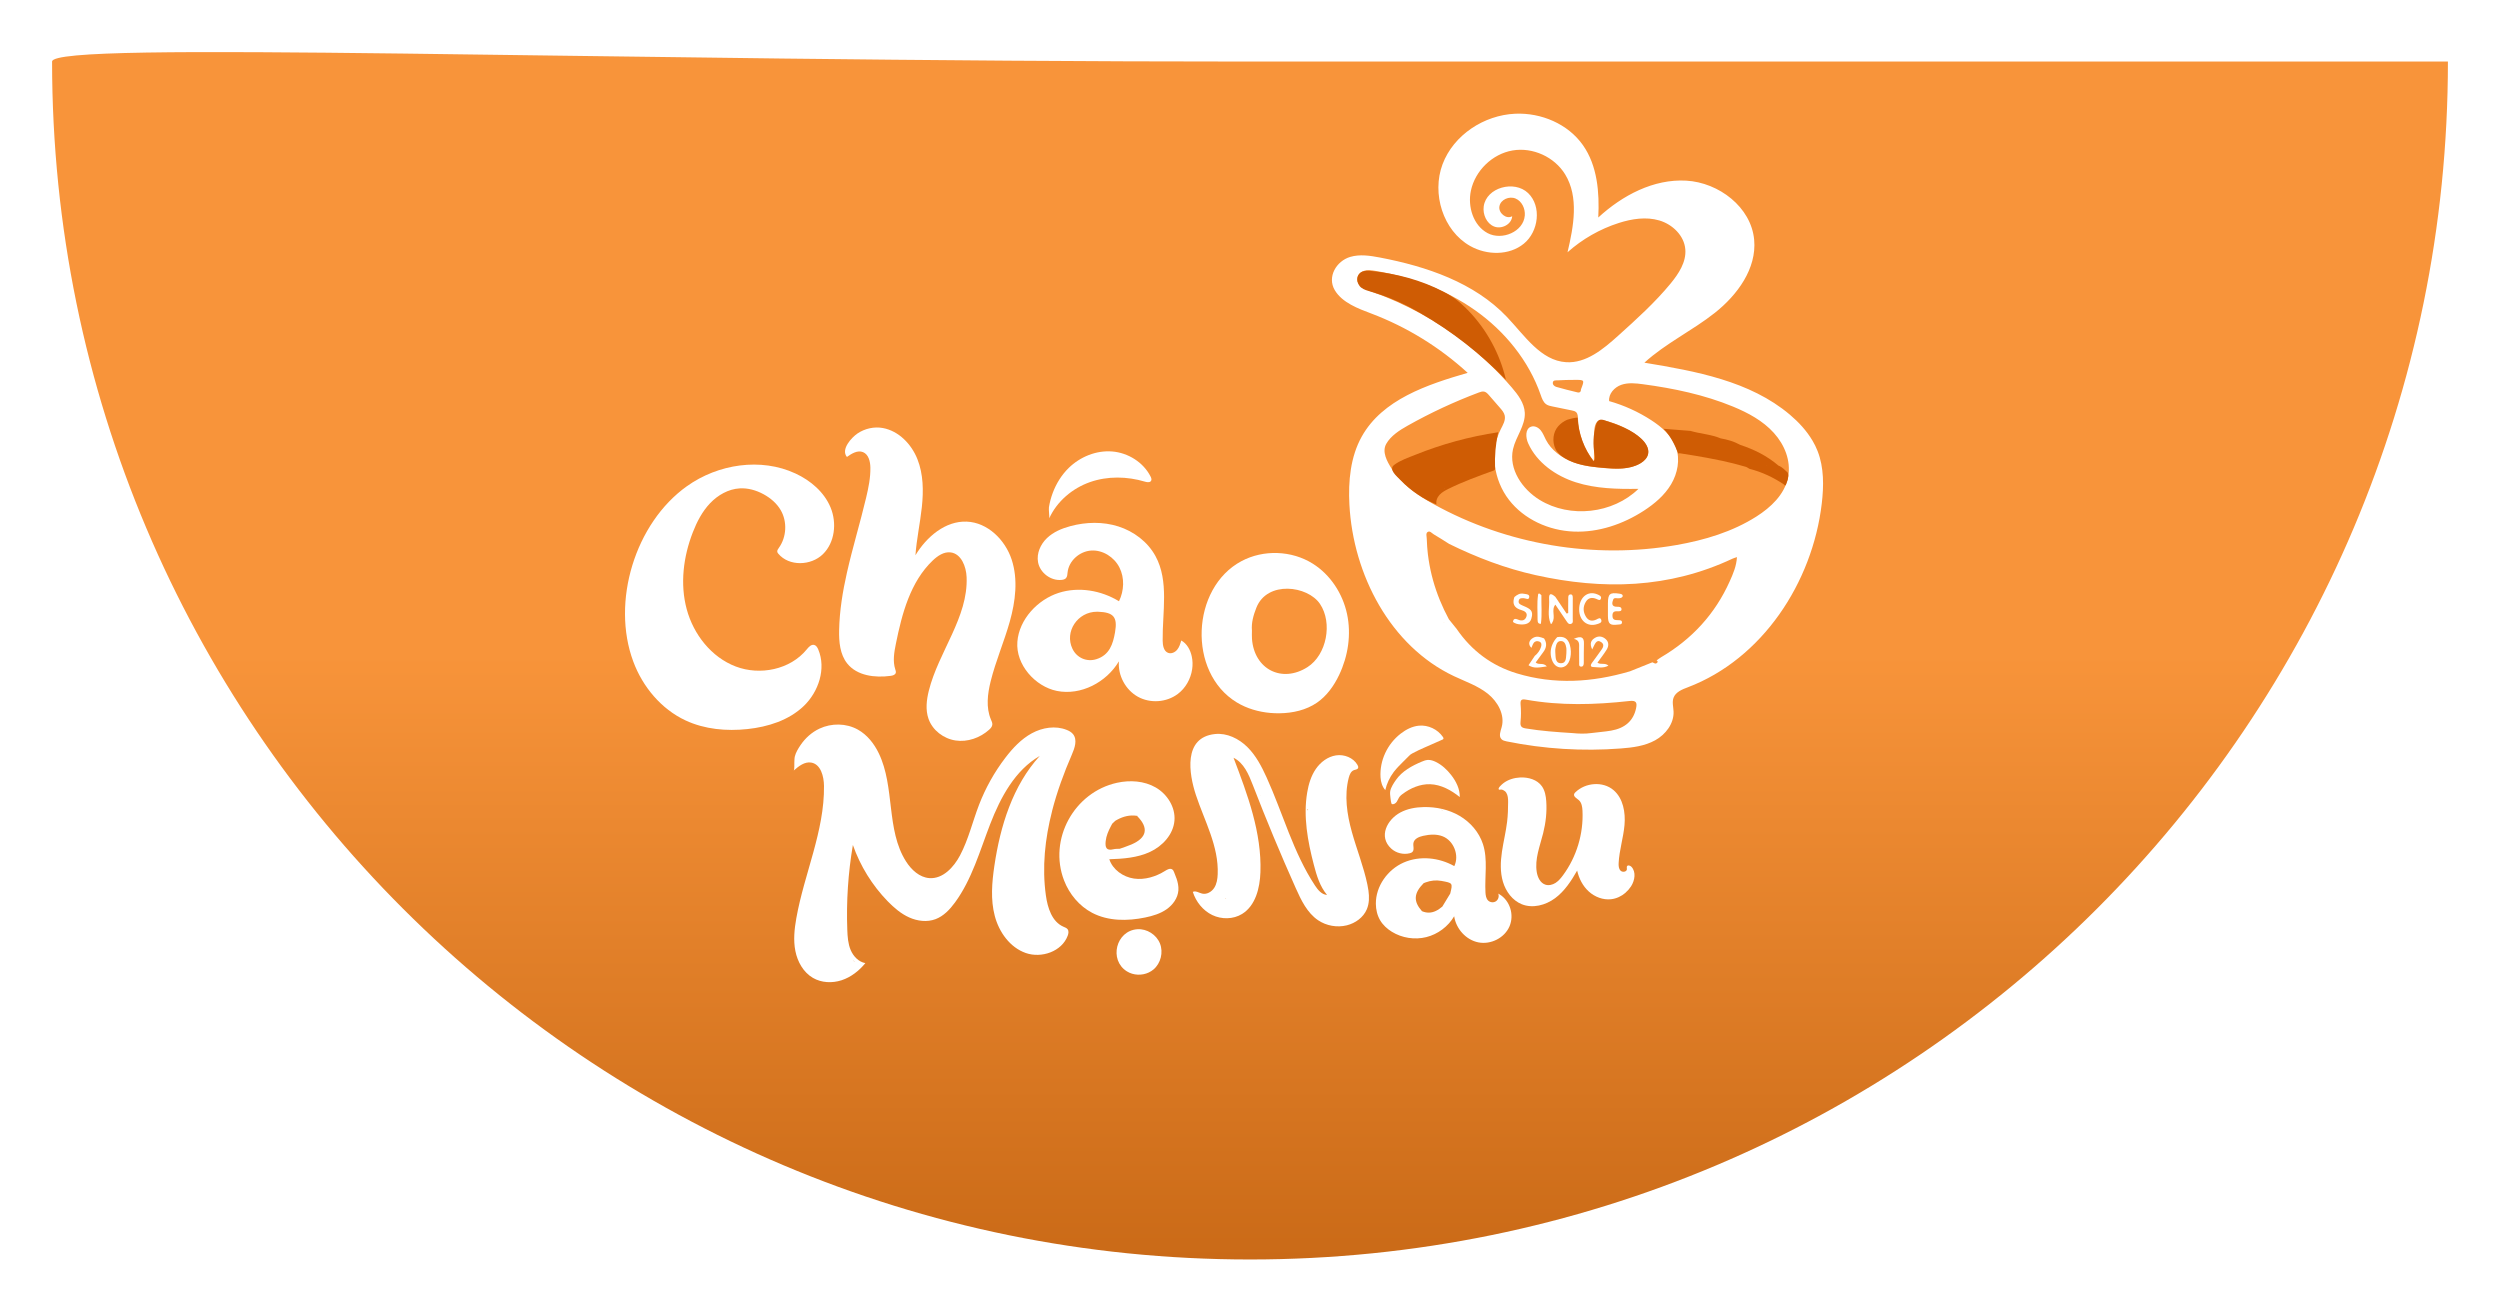 <?xml version="1.0" encoding="UTF-8"?>
<svg xmlns="http://www.w3.org/2000/svg" width="192" height="101" viewBox="0 0 192 101" fill="none">
  <g filter="url(#filter0_d_714_585)">
    <path d="M188 0.728C188 51.538 146.81 92.728 96 92.728C45.19 92.728 4 51.538 4 0.728C4 -0.91 45.19 0.728 96 0.728C146.81 0.728 188 0.728 188 0.728Z" fill="url(#paint0_linear_714_585)"></path>
  </g>
  <path d="M62.845 49.886C62.845 49.886 62.844 49.882 62.843 49.88C62.78 49.733 62.69 49.574 62.536 49.532C62.305 49.469 62.106 49.691 61.955 49.877C60.69 51.429 58.367 51.899 56.501 51.186C54.634 50.474 53.262 48.727 52.74 46.789C52.217 44.852 52.48 42.759 53.205 40.891C53.521 40.076 53.931 39.283 54.532 38.651C55.132 38.02 55.944 37.557 56.812 37.507C57.444 37.47 58.077 37.652 58.633 37.953C59.17 38.244 59.655 38.654 59.962 39.184C60.472 40.067 60.412 41.25 59.815 42.077C59.747 42.171 59.669 42.279 59.697 42.392C59.709 42.443 59.742 42.486 59.776 42.526C60.6 43.51 62.28 43.458 63.198 42.563C64.116 41.666 64.281 40.167 63.79 38.978C63.299 37.789 62.251 36.901 61.088 36.362C58.431 35.129 55.151 35.636 52.762 37.335C48.778 40.168 46.929 46.213 48.636 50.807C49.357 52.749 50.782 54.457 52.652 55.33C54.123 56.015 55.799 56.165 57.41 55.992C58.984 55.823 60.582 55.32 61.728 54.223C62.873 53.127 63.458 51.349 62.845 49.886Z" fill="white"></path>
  <path d="M139.194 33.833C138.746 33.075 138.132 32.414 137.457 31.843C134.393 29.257 130.238 28.509 126.29 27.854C127.924 26.364 129.965 25.4 131.699 24.027C133.432 22.654 134.922 20.628 134.72 18.418C134.492 15.908 132.009 14.017 129.505 13.874C127.001 13.73 124.595 15.004 122.747 16.705C122.846 14.78 122.68 12.73 121.574 11.154C120.425 9.515 118.36 8.645 116.366 8.734C113.974 8.841 111.633 10.364 110.787 12.616C109.943 14.869 110.82 17.715 112.91 18.893C114.185 19.612 115.901 19.64 117.034 18.712C118.167 17.785 118.413 15.844 117.358 14.828C116.3 13.813 114.152 14.394 113.95 15.848C113.865 16.467 114.166 17.16 114.744 17.395C115.321 17.629 116.099 17.229 116.136 16.605C115.686 16.873 115.053 16.348 115.157 15.833C115.26 15.318 115.917 15.043 116.399 15.249C116.881 15.455 117.145 16.021 117.105 16.546C117.011 17.797 115.351 18.493 114.248 17.904C113.146 17.315 112.704 15.87 112.965 14.642C113.294 13.101 114.616 11.823 116.161 11.556C117.707 11.289 119.378 12.047 120.201 13.388C121.271 15.135 120.857 17.376 120.386 19.374C121.524 18.359 122.874 17.589 124.323 17.125C125.329 16.803 126.424 16.632 127.437 16.931C128.45 17.23 129.349 18.095 129.433 19.153C129.511 20.127 128.922 21.021 128.303 21.775C127.094 23.243 125.677 24.521 124.264 25.793C123.124 26.819 121.807 27.913 120.279 27.817C118.327 27.695 117.088 25.767 115.738 24.345C113.217 21.692 109.559 20.462 105.974 19.777C105.22 19.634 104.429 19.511 103.692 19.732C102.633 20.051 101.91 21.262 102.508 22.28C103.078 23.25 104.321 23.703 105.314 24.079C108.038 25.109 110.565 26.664 112.717 28.634C109.598 29.539 106.172 30.682 104.582 33.528C103.71 35.091 103.54 36.956 103.634 38.746C103.918 44.146 106.786 49.619 111.653 51.923C112.539 52.343 113.489 52.662 114.258 53.273C115.027 53.884 115.59 54.894 115.329 55.842C115.243 56.155 115.087 56.532 115.31 56.766C115.413 56.874 115.568 56.909 115.713 56.939C118.589 57.524 121.545 57.708 124.471 57.483C125.383 57.414 126.318 57.296 127.119 56.853C127.919 56.41 128.565 55.571 128.53 54.653C128.516 54.292 128.403 53.918 128.53 53.582C128.696 53.14 129.196 52.945 129.636 52.779C135.335 50.609 139.193 44.761 139.911 38.678C140.071 37.324 140.088 35.912 139.592 34.642C139.482 34.36 139.348 34.09 139.195 33.83L139.194 33.833ZM119.262 29.358C119.297 29.186 119.494 29.218 119.618 29.211C120.059 29.184 120.502 29.176 120.944 29.175C121.7 29.171 121.701 29.175 121.42 29.899C121.425 30.079 121.327 30.176 121.16 30.137C120.613 30.007 120.068 29.871 119.528 29.715C119.377 29.671 119.222 29.543 119.262 29.358ZM112.582 26.383C110.421 24.682 107.986 23.333 105.395 22.418C105.021 22.285 104.574 22.122 104.331 21.786C104.05 21.397 104.342 20.926 104.772 20.796C105.04 20.715 105.329 20.755 105.605 20.8C108.344 21.253 111.021 22.225 113.291 23.83C115.562 25.434 117.408 27.693 118.324 30.326C118.418 30.596 118.517 30.889 118.752 31.051C118.891 31.147 119.062 31.183 119.228 31.216C119.727 31.318 120.225 31.42 120.724 31.523C120.84 31.547 120.962 31.573 121.048 31.656C121.176 31.777 121.181 31.976 121.187 32.153C121.222 33.334 121.661 34.501 122.41 35.412C122.419 34.669 122.428 33.927 122.437 33.183C122.442 32.829 122.509 32.383 122.848 32.283C122.98 32.243 123.121 32.272 123.255 32.303C124.156 32.521 125.014 32.918 125.764 33.465C126.26 33.828 126.755 34.42 126.536 34.996C126.446 35.237 126.243 35.419 126.026 35.555C125.252 36.037 124.282 36.026 123.373 35.961C122.481 35.896 121.58 35.79 120.745 35.465C119.911 35.141 119.14 34.574 118.726 33.778C118.597 33.53 118.501 33.259 118.323 33.044C118.145 32.83 117.851 32.676 117.587 32.769C117.126 32.929 117.163 33.604 117.365 34.05C118.034 35.533 119.48 36.548 121.025 37.042C122.568 37.534 124.216 37.567 125.836 37.543C123.867 39.459 120.583 39.825 118.244 38.392C116.911 37.575 115.855 36.026 116.199 34.495C116.416 33.53 117.155 32.684 117.104 31.696C117.066 30.956 116.587 30.321 116.105 29.76C115.043 28.523 113.86 27.394 112.581 26.388L112.582 26.383ZM110.93 47.826C110.895 47.807 110.874 47.786 110.863 47.764C110.89 47.789 110.914 47.81 110.936 47.828C110.934 47.827 110.933 47.827 110.93 47.826ZM125.648 54.407C125.447 55.343 124.816 55.924 123.729 56.113C123.229 56.2 122.721 56.23 122.219 56.298C121.731 56.365 121.246 56.35 120.76 56.3C119.563 56.226 118.368 56.14 117.183 55.945C116.863 55.894 116.74 55.791 116.776 55.438C116.823 54.994 116.82 54.54 116.781 54.095C116.751 53.729 116.881 53.677 117.195 53.733C119.839 54.209 122.494 54.13 125.148 53.836C125.682 53.777 125.739 53.977 125.648 54.407ZM132.846 44.638C131.718 47.156 129.94 49.087 127.572 50.477C127.451 50.548 127.341 50.638 127.226 50.72C127.307 50.763 127.342 50.823 127.271 50.898C127.138 51.036 127.023 50.904 126.904 50.865C126.328 51.095 125.753 51.327 125.178 51.558C125.168 51.56 125.158 51.563 125.148 51.566C122.276 52.409 119.379 52.59 116.491 51.715C114.574 51.135 113.021 49.981 111.876 48.308C111.688 48.075 111.5 47.843 111.314 47.61C111.3 47.594 111.288 47.578 111.275 47.563C111.015 47.08 110.783 46.589 110.58 46.091C110.536 45.983 110.493 45.875 110.453 45.767C110.446 45.749 110.438 45.731 110.432 45.714C110.385 45.588 110.339 45.463 110.297 45.336C110.253 45.21 110.211 45.082 110.172 44.955C110.132 44.827 110.094 44.698 110.059 44.57C110.023 44.441 109.989 44.312 109.957 44.182C109.924 44.052 109.895 43.922 109.867 43.791C109.811 43.529 109.762 43.266 109.721 42.999C109.701 42.867 109.683 42.733 109.666 42.598C109.658 42.531 109.651 42.464 109.644 42.397C109.629 42.262 109.617 42.127 109.607 41.991C109.592 41.787 109.581 41.581 109.575 41.375C109.57 41.198 109.487 40.964 109.641 40.858C109.815 40.738 109.967 40.953 110.115 41.039C110.516 41.272 110.906 41.528 111.299 41.775H111.3C113.422 42.818 115.616 43.654 117.928 44.168C123.101 45.318 128.166 45.203 133.054 42.907C133.144 42.864 133.242 42.84 133.398 42.786C133.359 43.475 133.104 44.062 132.846 44.638ZM137.34 36.561C137.331 36.613 137.322 36.666 137.309 36.719C137.031 37.995 135.996 38.968 134.897 39.667C133.051 40.842 130.911 41.482 128.759 41.858C122.428 42.964 115.734 41.839 110.106 38.722C108.876 38.041 107.632 37.193 106.868 35.979C106.522 35.429 106.117 34.702 106.464 34.087C106.81 33.473 107.489 33.037 108.113 32.688C109.865 31.702 111.692 30.852 113.572 30.145C113.706 30.095 113.85 30.045 113.989 30.077C114.141 30.111 114.252 30.235 114.354 30.352C114.638 30.677 114.921 31.002 115.203 31.327C115.353 31.5 115.509 31.683 115.561 31.907C115.644 32.276 115.424 32.637 115.253 32.975C114.391 34.682 114.716 36.867 115.883 38.381C117.049 39.895 118.953 40.747 120.856 40.825C122.759 40.904 124.65 40.26 126.251 39.221C127.071 38.688 127.84 38.037 128.341 37.194C128.841 36.351 129.046 35.293 128.719 34.368C128.398 33.462 127.624 32.795 126.82 32.273C125.821 31.624 124.725 31.127 123.581 30.804C123.527 30.245 123.986 29.739 124.515 29.555C125.043 29.371 125.621 29.434 126.175 29.508C128.538 29.824 130.893 30.318 133.098 31.227C134.256 31.706 135.394 32.316 136.234 33.249C137.074 34.183 137.535 35.378 137.341 36.561H137.34Z" fill="white"></path>
  <path d="M115.059 33.197C112.877 33.523 110.734 34.107 108.688 34.932C108.16 35.145 107.523 35.357 107.069 35.709C106.615 36.061 107.277 36.579 107.576 36.886C108.352 37.687 109.294 38.326 110.326 38.747C110.261 38.482 110.377 38.198 110.563 37.998C110.748 37.798 110.993 37.668 111.235 37.547C112.344 36.996 113.511 36.577 114.673 36.153C114.724 36.135 114.781 36.111 114.806 36.064C114.824 36.029 114.823 35.988 114.821 35.948C114.783 35.026 114.864 34.098 115.06 33.197H115.059ZM110.872 37.567C110.912 37.522 110.952 37.483 110.995 37.448C110.964 37.495 110.921 37.533 110.872 37.567Z" fill="#CF5C04"></path>
  <path d="M137.29 36.288C137.179 36.191 137.075 36.086 136.962 35.99C136.849 35.895 136.728 35.811 136.584 35.758C135.72 35.016 134.723 34.52 133.65 34.167C133.636 34.157 133.623 34.151 133.609 34.146C133.155 33.894 132.662 33.76 132.155 33.669C131.407 33.357 130.592 33.318 129.823 33.092C129.288 33.051 128.753 33.008 128.217 32.966C128.066 32.955 127.913 32.943 127.762 32.93C128.287 33.471 128.609 34.133 128.887 34.822C128.896 34.826 128.906 34.826 128.916 34.828C128.936 34.831 128.956 34.824 128.973 34.806C129.016 34.812 129.058 34.82 129.101 34.826C129.764 34.929 130.426 35.036 131.085 35.157C131.485 35.231 131.886 35.309 132.284 35.395C132.868 35.523 133.449 35.667 134.026 35.837C134.054 35.845 134.082 35.853 134.11 35.861C134.195 35.91 134.281 35.959 134.367 36.01C134.85 36.13 135.311 36.297 135.755 36.502C136.199 36.707 136.626 36.951 137.038 37.226L137.019 37.269C137.035 37.267 137.051 37.267 137.065 37.267C137.092 37.266 137.119 37.266 137.146 37.266L137.274 36.916C137.284 36.888 137.292 36.859 137.301 36.829L137.344 36.559C137.344 36.471 137.328 36.382 137.29 36.288ZM135.688 35.776H135.708C135.704 35.784 135.702 35.793 135.699 35.8C135.696 35.791 135.692 35.784 135.688 35.776Z" fill="#CF5C04"></path>
  <path d="M115.558 28.781C115.033 26.833 113.981 25.029 112.539 23.622C112.268 23.357 111.983 23.105 111.672 22.888C111.408 22.702 111.126 22.541 110.837 22.392C109.132 21.504 107.24 21.01 105.329 20.814C105.094 20.789 104.847 20.771 104.628 20.859C104.109 21.068 104.15 21.795 104.551 22.097C104.762 22.256 105.026 22.326 105.279 22.4C106.249 22.678 107.191 23.05 108.09 23.507C108.42 23.675 108.746 23.855 109.069 24.04C111.484 25.434 113.707 27.165 115.655 29.169C115.624 29.039 115.592 28.91 115.558 28.781ZM114.047 25.805C114.063 25.813 114.076 25.824 114.083 25.841C114.071 25.829 114.059 25.817 114.047 25.805Z" fill="#CF5C04"></path>
  <path d="M126.027 35.557C125.998 35.575 125.967 35.594 125.937 35.611C125.104 36.077 124.091 36.017 123.141 35.932C122.106 35.84 121.031 35.721 120.146 35.174C119.865 35.001 119.601 34.777 119.46 34.477C119.192 33.911 119.264 33.188 119.678 32.727C119.865 32.519 120.097 32.353 120.352 32.242C120.416 32.215 121.16 32.008 121.164 32.094C121.226 33.29 121.655 34.464 122.375 35.419C122.529 35.315 122.501 35.085 122.465 34.902C122.32 34.152 122.357 33.367 122.574 32.636C122.618 32.486 122.682 32.324 122.823 32.258C122.957 32.194 123.116 32.241 123.257 32.288C124.257 32.621 125.29 32.976 126.059 33.698C126.384 34.003 126.668 34.432 126.574 34.868C126.511 35.163 126.284 35.395 126.026 35.558L126.027 35.557Z" fill="#CF5C04"></path>
  <path d="M80.797 62.294C81.177 60.811 81.709 59.357 82.317 57.958C82.538 57.45 82.757 56.819 82.412 56.385C82.289 56.23 82.108 56.13 81.925 56.057C81.066 55.711 80.062 55.871 79.247 56.314C78.431 56.756 77.781 57.452 77.216 58.19C76.373 59.291 75.689 60.514 75.19 61.809C74.694 63.102 74.377 64.47 73.73 65.695C73.247 66.609 72.412 67.509 71.384 67.439C70.62 67.388 69.99 66.801 69.579 66.152C68.042 63.729 68.74 60.441 67.492 57.856C67.135 57.115 66.604 56.437 65.888 56.036C64.995 55.535 63.861 55.523 62.934 55.959C62.344 56.236 61.844 56.686 61.48 57.226C61.308 57.481 61.113 57.796 61.042 58.101C61.008 58.249 61.017 58.402 61.005 58.556C60.998 58.656 61.025 59.12 60.956 59.18C61.34 58.842 61.8 58.478 62.304 58.566C63.033 58.691 63.275 59.617 63.283 60.36C63.324 63.83 61.765 67.1 61.158 70.515C61.01 71.349 60.919 72.209 61.085 73.04C61.251 73.871 61.702 74.675 62.432 75.101C63.089 75.484 63.913 75.519 64.635 75.283C65.356 75.046 65.979 74.556 66.46 73.968C65.942 73.874 65.534 73.444 65.33 72.958C65.127 72.472 65.091 71.932 65.072 71.405C64.992 69.227 65.136 67.042 65.501 64.894C66.067 66.508 66.986 67.996 68.177 69.22C68.661 69.716 69.198 70.177 69.829 70.46C70.46 70.743 71.199 70.835 71.847 70.592C72.469 70.359 72.948 69.849 73.342 69.312C74.645 67.534 75.248 65.354 76.045 63.296C76.841 61.239 77.952 59.153 79.856 58.054C77.776 60.333 76.821 63.435 76.368 66.493C76.179 67.771 76.069 69.092 76.398 70.341C76.726 71.59 77.566 72.766 78.779 73.191C79.993 73.615 81.55 73.073 82 71.863C82.06 71.701 82.095 71.506 81.994 71.368C81.918 71.265 81.787 71.223 81.67 71.171C80.792 70.789 80.456 69.723 80.324 68.77C80.022 66.605 80.254 64.419 80.8 62.294H80.797ZM62.33 67.67C62.33 67.67 62.331 67.669 62.332 67.669C62.334 67.671 62.334 67.674 62.334 67.676C62.332 67.675 62.331 67.672 62.33 67.67ZM65.689 73.845C65.631 73.826 65.562 73.807 65.484 73.786C65.544 73.78 65.618 73.804 65.689 73.845ZM80.037 56.421C80.044 56.455 80.053 56.49 80.062 56.523C80.048 56.495 80.04 56.46 80.037 56.421Z" fill="white"></path>
  <path d="M109.675 58.363C109.661 58.363 109.646 58.364 109.63 58.365C109.475 58.379 109.329 58.437 109.186 58.497C108.435 58.811 107.687 59.221 107.217 59.888C107.047 60.129 106.826 60.461 106.771 60.752C106.742 60.91 106.765 61.099 106.785 61.257C106.793 61.324 106.833 61.731 106.898 61.752C107.04 61.798 107.19 61.695 107.273 61.572C107.356 61.45 107.401 61.301 107.493 61.182C107.551 61.108 107.626 61.046 107.703 60.99C108.318 60.526 109.067 60.203 109.837 60.228C110.676 60.255 111.454 60.688 112.111 61.215C112.124 60.593 111.828 60.002 111.444 59.513C111.127 59.107 110.74 58.747 110.278 58.519C110.09 58.426 109.884 58.355 109.675 58.362V58.363Z" fill="white"></path>
  <path d="M107.075 59.243C107.274 58.989 107.502 58.761 107.731 58.532C107.888 58.375 108.047 58.217 108.204 58.06C108.243 58.021 108.282 57.981 108.326 57.948C108.37 57.915 108.418 57.888 108.466 57.861C108.792 57.68 109.133 57.529 109.474 57.379C109.53 57.355 109.585 57.33 109.641 57.306C110.018 57.139 110.396 56.973 110.773 56.806C110.802 56.794 110.833 56.779 110.848 56.752C110.877 56.704 110.847 56.644 110.816 56.598C110.414 56.01 109.684 55.666 108.977 55.731C108.461 55.779 107.98 56.026 107.57 56.345C106.553 57.134 105.945 58.405 106.025 59.704C106.047 60.057 106.155 60.417 106.389 60.681C106.504 60.182 106.724 59.709 107.03 59.302C107.045 59.282 107.061 59.261 107.075 59.242V59.243Z" fill="white"></path>
  <path d="M65.045 43.977C64.718 45.431 64.477 46.895 64.445 48.387C64.426 49.287 64.506 50.252 65.066 50.955C65.821 51.905 67.202 52.067 68.401 51.906C68.561 51.885 68.752 51.832 68.795 51.675C68.819 51.586 68.784 51.492 68.756 51.404C68.552 50.772 68.673 50.087 68.805 49.435C69.273 47.114 69.922 44.68 71.631 43.049C72.009 42.689 72.491 42.359 73.008 42.424C73.821 42.525 74.202 43.502 74.236 44.324C74.364 47.413 72.081 50.05 71.333 53.049C71.156 53.757 71.068 54.519 71.311 55.209C71.62 56.088 72.467 56.73 73.385 56.869C74.303 57.007 75.262 56.671 75.956 56.05C76.076 55.944 76.194 55.816 76.21 55.657C76.224 55.518 76.159 55.385 76.103 55.258C75.712 54.341 75.844 53.287 76.084 52.321C76.472 50.76 77.12 49.278 77.554 47.73C77.987 46.181 78.197 44.507 77.697 42.979C77.196 41.452 75.845 40.124 74.246 40.061C72.601 39.994 71.158 41.23 70.306 42.644C70.395 41.403 70.666 40.182 70.798 38.944C70.93 37.706 70.917 36.419 70.458 35.264C69.999 34.108 69.027 33.101 67.81 32.873C67.14 32.747 66.416 32.911 65.852 33.293C65.41 33.593 64.552 34.512 65.044 35.094C65.41 34.831 65.865 34.553 66.283 34.725C66.709 34.901 66.837 35.442 66.845 35.904C66.86 36.689 66.698 37.466 66.517 38.23C66.062 40.15 65.478 42.054 65.045 43.979V43.977Z" fill="white"></path>
  <path d="M91.557 51.403C91.606 51.072 91.599 50.733 91.526 50.406C91.419 49.915 91.159 49.431 90.721 49.19C90.647 49.442 90.571 49.703 90.402 49.904C90.234 50.105 89.949 50.233 89.705 50.137C89.369 50.005 89.297 49.566 89.293 49.204C89.266 47.001 89.794 44.636 88.74 42.705C88.141 41.609 87.074 40.807 85.888 40.43C84.701 40.053 83.409 40.084 82.207 40.407C81.549 40.583 80.899 40.856 80.405 41.327C79.912 41.798 79.6 42.5 79.721 43.172C79.868 43.995 80.712 44.628 81.54 44.535C81.658 44.522 81.781 44.492 81.863 44.405C81.972 44.29 81.974 44.114 81.991 43.957C82.086 43.066 82.914 42.34 83.804 42.282C84.694 42.225 85.569 42.785 85.973 43.584C86.377 44.383 86.332 45.373 85.939 46.176C84.563 45.336 82.832 45.04 81.299 45.535C79.701 46.05 78.268 47.556 78.134 49.288C77.996 51.051 79.509 52.729 81.172 53.064C83.008 53.432 84.971 52.405 85.932 50.791C85.846 51.875 86.441 52.983 87.388 53.509C88.335 54.036 89.585 53.949 90.452 53.298C91.052 52.848 91.446 52.145 91.556 51.403H91.557ZM85.635 48.557C85.478 49.461 85.21 50.311 84.195 50.627C83.462 50.856 82.702 50.528 82.366 49.831C81.734 48.523 82.755 46.978 84.251 46.981C84.272 46.981 84.291 46.981 84.312 46.981C85.522 47.021 85.84 47.381 85.635 48.557Z" fill="white"></path>
  <path d="M97.575 54.755C97.808 54.774 98.043 54.783 98.277 54.779C99.285 54.766 100.315 54.536 101.145 53.964C101.9 53.442 102.451 52.666 102.846 51.835C103.536 50.388 103.789 48.717 103.452 47.15C103.115 45.582 102.171 44.134 100.816 43.286C99.194 42.27 97.031 42.196 95.343 43.096C91.475 45.158 91.191 51.637 94.975 53.939C95.759 54.416 96.659 54.676 97.574 54.755H97.575ZM96.49 46.67C97.321 44.574 100.431 44.975 101.377 46.384C102.356 47.842 101.892 50.29 100.417 51.233C98.454 52.486 96.322 51.404 96.152 49.065C96.137 48.862 96.149 48.657 96.149 48.432C96.096 47.827 96.263 47.243 96.49 46.67Z" fill="white"></path>
  <path d="M90.342 67.434C90.292 67.288 90.235 67.143 90.177 67.001C90.143 66.916 90.107 66.826 90.032 66.774C89.872 66.658 89.654 66.774 89.488 66.879C88.774 67.328 87.918 67.594 87.085 67.473C86.253 67.351 85.459 66.792 85.194 65.99C86.258 65.957 87.349 65.877 88.316 65.429C89.283 64.981 90.11 64.088 90.198 63.023C90.284 61.999 89.65 60.994 88.764 60.481C87.878 59.968 86.785 59.898 85.785 60.118C82.501 60.839 80.499 64.452 81.721 67.62C82.125 68.668 82.887 69.585 83.878 70.105C85.111 70.751 86.591 70.746 87.953 70.463C88.531 70.343 89.109 70.171 89.594 69.832C90.079 69.493 90.458 68.966 90.501 68.375C90.524 68.053 90.45 67.739 90.345 67.432L90.342 67.434ZM84.916 64.606C84.96 64.185 85.125 63.817 85.314 63.457C85.348 63.391 85.384 63.325 85.419 63.26C85.498 63.185 85.578 63.11 85.656 63.035C85.71 63.003 85.764 62.974 85.818 62.944C86.283 62.697 86.776 62.572 87.317 62.655C87.329 62.655 87.342 62.655 87.354 62.654C87.349 62.664 87.345 62.672 87.343 62.682C88.239 63.59 88.088 64.341 86.892 64.857C86.602 64.982 86.298 65.076 85.999 65.185C85.987 65.186 85.973 65.186 85.96 65.186C85.812 65.193 85.661 65.187 85.519 65.222C84.961 65.359 84.866 65.084 84.916 64.606ZM85.154 65.952L85.144 65.942H85.15C85.15 65.942 85.153 65.944 85.155 65.948C85.161 65.955 85.171 65.968 85.175 65.974C85.169 65.966 85.16 65.958 85.154 65.952Z" fill="white"></path>
  <path d="M105.095 68.389C105.074 68.237 105.046 68.085 105.016 67.936C104.73 66.56 104.199 65.248 103.823 63.894C103.447 62.539 103.23 61.093 103.584 59.732C103.646 59.493 103.752 59.229 103.984 59.146C104.098 59.105 104.247 59.1 104.298 58.991C104.335 58.914 104.298 58.822 104.255 58.747C103.935 58.19 103.236 57.916 102.604 58.013C101.971 58.11 101.417 58.529 101.054 59.059C100.692 59.589 100.501 60.219 100.394 60.854C100.08 62.703 100.429 64.599 100.902 66.414C101.115 67.237 101.369 68.08 101.917 68.729C101.512 68.71 101.217 68.349 100.993 68.01C99.32 65.478 98.531 62.473 97.276 59.708C96.893 58.864 96.455 58.024 95.798 57.374C95.141 56.723 94.228 56.277 93.31 56.374C90.855 56.634 91.307 59.422 91.846 61.057C92.502 63.044 93.609 64.992 93.519 67.146C93.503 67.51 93.448 67.887 93.249 68.191C93.05 68.496 92.678 68.712 92.325 68.629C92.082 68.573 91.833 68.386 91.608 68.497C91.849 69.258 92.387 69.931 93.104 70.276C93.82 70.621 94.71 70.61 95.389 70.194C96.425 69.558 96.759 68.204 96.801 66.983C96.907 63.954 95.814 61.027 94.735 58.196C95.524 58.577 95.902 59.473 96.218 60.294C97.248 62.961 98.348 65.602 99.515 68.211C99.93 69.139 100.392 70.108 101.231 70.675C101.87 71.105 102.69 71.25 103.436 71.065C104.095 70.9 104.707 70.461 104.972 69.832C105.162 69.38 105.165 68.88 105.096 68.388L105.095 68.389ZM100.41 62.242C100.41 62.209 100.41 62.176 100.411 62.142C100.422 62.15 100.432 62.159 100.443 62.167C100.45 62.175 100.457 62.181 100.465 62.187L100.41 62.242ZM94.151 68.99C94.151 68.99 94.15 68.996 94.149 69C94.13 68.993 94.112 68.985 94.093 68.978C94.118 68.974 94.14 68.969 94.165 68.966C94.161 68.974 94.156 68.981 94.151 68.99ZM95.43 69.812V69.816C95.43 69.816 95.428 69.82 95.427 69.821C95.428 69.818 95.429 69.815 95.43 69.812ZM96.821 61.086V61.057C96.827 61.071 96.833 61.084 96.839 61.096C96.833 61.093 96.827 61.089 96.821 61.086ZM98.931 66.733C98.934 66.762 98.938 66.79 98.938 66.821C98.929 66.793 98.929 66.763 98.931 66.733Z" fill="white"></path>
  <path d="M88.361 36.979C88.258 37.062 88.073 37.034 87.931 36.991C86.562 36.581 85.061 36.552 83.713 37.025C82.364 37.499 81.179 38.495 80.584 39.802C80.609 39.745 80.53 39.131 80.558 38.958C80.619 38.58 80.718 38.207 80.853 37.847C81.122 37.133 81.532 36.472 82.077 35.938C82.956 35.08 84.193 34.575 85.415 34.673C86.637 34.772 87.813 35.503 88.366 36.602C88.415 36.699 88.459 36.816 88.411 36.913C88.398 36.94 88.381 36.96 88.36 36.977L88.361 36.979Z" fill="white"></path>
  <path d="M124.843 68.561C124.531 68.831 124.145 69.013 123.735 69.06C123.117 69.131 122.485 68.888 122.022 68.47C121.559 68.052 121.263 67.469 121.125 66.86C120.674 67.653 120.163 68.438 119.433 68.98C118.703 69.522 117.709 69.786 116.868 69.444C116.153 69.153 115.647 68.466 115.426 67.722C115.205 66.978 115.237 66.182 115.349 65.414C115.462 64.646 115.652 63.891 115.745 63.121C115.806 62.613 115.825 62.1 115.823 61.588C115.823 61.343 115.812 61.083 115.679 60.877C115.623 60.788 115.537 60.719 115.442 60.677C115.396 60.656 115.346 60.641 115.294 60.636C115.254 60.633 115.165 60.662 115.132 60.645C114.964 60.559 115.362 60.227 115.446 60.16C115.812 59.873 116.284 59.733 116.743 59.71C117.373 59.679 118.061 59.874 118.423 60.392C118.651 60.72 118.724 61.131 118.752 61.53C118.811 62.354 118.715 63.186 118.515 63.987C118.267 64.977 117.856 65.976 118.024 66.982C118.091 67.383 118.293 67.809 118.676 67.939C118.936 68.027 119.23 67.957 119.462 67.809C119.694 67.66 119.873 67.444 120.037 67.223C121.082 65.809 121.62 64.025 121.535 62.264C121.52 61.968 121.474 61.64 121.249 61.446C121.091 61.309 120.829 61.18 120.894 60.98C120.911 60.926 120.951 60.884 120.992 60.845C121.761 60.098 123.097 59.985 123.915 60.678C124.66 61.31 124.849 62.397 124.761 63.372C124.673 64.348 124.363 65.296 124.312 66.274C124.301 66.484 124.312 66.717 124.459 66.865C124.605 67.014 124.927 66.966 124.946 66.757C124.952 66.681 124.919 66.6 124.953 66.533C125.014 66.412 125.201 66.473 125.294 66.57C125.663 66.961 125.557 67.616 125.266 68.069C125.148 68.25 125.004 68.416 124.841 68.557L124.843 68.561Z" fill="white"></path>
  <path d="M115.164 68.685C115.131 68.665 115.098 68.645 115.064 68.628C115.149 68.83 115.075 69.087 114.896 69.212C114.718 69.338 114.452 69.317 114.293 69.166C114.129 69.009 114.096 68.76 114.083 68.531C114.019 67.291 114.274 66.009 113.891 64.829C113.594 63.915 112.923 63.143 112.097 62.658C111.272 62.173 110.3 61.963 109.344 61.983C108.722 61.996 108.092 62.106 107.543 62.401C106.536 62.941 105.839 64.252 106.846 65.172C107.22 65.515 107.77 65.654 108.262 65.531C108.34 65.511 108.42 65.483 108.477 65.424C108.639 65.256 108.511 64.975 108.551 64.743C108.607 64.419 108.973 64.264 109.293 64.193C109.791 64.083 110.326 64.042 110.801 64.231C111.65 64.569 112.088 65.691 111.691 66.518C110.518 65.856 109.039 65.7 107.805 66.241C106.571 66.782 105.654 68.059 105.666 69.411C105.67 69.853 105.771 70.298 105.995 70.678C106.211 71.044 106.533 71.337 106.893 71.559C107.673 72.04 108.647 72.191 109.535 71.972C110.422 71.752 111.215 71.161 111.681 70.369C111.823 71.334 112.59 72.188 113.541 72.375C114.492 72.563 115.552 72.034 115.932 71.138C116.311 70.243 115.955 69.167 115.164 68.685ZM110.776 62.278C110.753 62.246 110.731 62.213 110.708 62.179C110.703 62.171 110.7 62.165 110.697 62.16C110.734 62.198 110.78 62.238 110.776 62.273V62.278ZM105.81 69.656C105.817 69.692 105.825 69.726 105.832 69.762C105.819 69.73 105.812 69.696 105.81 69.656ZM111.383 68.605C111.381 68.614 111.378 68.621 111.376 68.631C111.349 68.676 111.322 68.72 111.294 68.764C111.137 69.025 110.978 69.285 110.82 69.545C110.805 69.572 110.789 69.598 110.772 69.625C110.449 69.901 110.107 70.09 109.723 70.09C109.559 70.09 109.388 70.055 109.208 69.979C109.205 69.978 109.204 69.975 109.203 69.973C108.535 69.219 108.574 68.6 109.337 67.827C109.387 67.806 109.437 67.787 109.487 67.768C109.878 67.626 110.278 67.576 110.703 67.654C111.567 67.814 111.578 67.808 111.383 68.605Z" fill="white"></path>
  <path d="M88.23 74.685C87.699 74.936 87.04 74.913 86.541 74.598C85.148 73.72 85.708 71.477 87.349 71.365C88.078 71.315 88.813 71.779 89.085 72.46C89.357 73.141 89.146 73.987 88.586 74.457C88.477 74.548 88.357 74.624 88.23 74.684V74.685Z" fill="white"></path>
  <path d="M120.789 46.057C120.789 45.898 120.818 45.651 120.634 45.649C120.395 45.647 120.446 45.909 120.441 46.078C120.431 46.412 120.439 46.748 120.439 47.082C120.397 47.095 120.356 47.108 120.314 47.121C120.027 46.693 119.739 46.266 119.452 45.839C119.296 45.7 119.142 45.595 119.051 45.649C119.004 45.677 118.974 45.748 118.969 45.882C118.968 45.919 118.968 45.959 118.971 46.007C119.012 46.643 118.819 47.294 119.099 47.914C119.175 47.917 119.208 47.874 119.214 47.804C119.497 47.385 119.108 46.846 119.452 46.438C119.734 46.856 120.014 47.277 120.301 47.693C120.379 47.807 120.462 47.957 120.628 47.92C120.851 47.871 120.784 47.666 120.787 47.517C120.795 47.03 120.791 46.544 120.789 46.057Z" fill="white"></path>
  <path d="M122.67 47.929C122.818 47.88 123.035 47.832 122.983 47.627C122.916 47.364 122.719 47.526 122.591 47.585C122.26 47.737 121.991 47.675 121.802 47.367C121.571 46.99 121.562 46.596 121.795 46.214C121.988 45.898 122.275 45.866 122.592 45.993C122.72 46.044 122.88 46.166 122.948 45.982C123.022 45.784 122.818 45.708 122.671 45.645C121.935 45.334 121.277 45.885 121.28 46.807C121.282 47.669 121.916 48.183 122.67 47.929Z" fill="white"></path>
  <path d="M124.346 45.948C124.477 45.932 124.62 45.894 124.623 45.767C124.626 45.628 124.476 45.611 124.349 45.591C123.636 45.486 123.494 45.605 123.489 46.333C123.488 46.476 123.489 46.618 123.489 46.76C123.489 46.943 123.487 47.126 123.489 47.309C123.498 47.923 123.642 48.046 124.26 47.968C124.391 47.952 124.577 47.983 124.568 47.78C124.561 47.625 124.399 47.634 124.284 47.629C124.056 47.62 123.842 47.636 123.836 47.294C123.829 46.963 124.008 46.936 124.255 46.943C124.372 46.947 124.538 46.95 124.533 46.79C124.527 46.608 124.349 46.596 124.211 46.6C123.737 46.614 123.79 46.304 123.898 46.035C123.964 45.874 124.191 45.967 124.346 45.948Z" fill="white"></path>
  <path d="M123.399 49.88C123.556 49.621 123.572 49.316 123.329 49.094C123.088 48.872 122.781 48.809 122.486 48.992C122.214 49.16 122.051 49.392 122.281 49.878C122.475 49.506 122.587 49.061 122.955 49.304C123.345 49.56 122.996 49.872 122.829 50.127C122.651 50.398 122.441 50.65 122.255 50.917C122.167 51.042 122.111 51.219 122.341 51.226C122.719 51.237 123.117 51.349 123.528 51.121C123.261 50.874 122.936 51.08 122.684 50.892C122.935 50.542 123.189 50.225 123.399 49.88Z" fill="white"></path>
  <path d="M117.941 50.879C118.137 50.609 118.322 50.347 118.516 50.092C118.777 49.75 118.828 49.401 118.584 49.03C118.319 48.932 118.059 48.825 117.775 48.97C117.409 49.158 117.334 49.506 117.614 49.754C117.672 49.625 117.71 49.483 117.792 49.373C117.899 49.23 118.072 49.208 118.229 49.278C118.419 49.363 118.396 49.544 118.347 49.696C118.26 49.969 118.089 50.191 117.869 50.374C117.709 50.613 117.549 50.851 117.39 51.09C117.597 51.226 117.803 51.269 118.02 51.269C118.263 51.269 118.518 51.215 118.799 51.181C118.515 50.855 118.178 51.101 117.941 50.879Z" fill="white"></path>
  <path d="M120.872 49.063C121.355 49.178 121.272 49.51 121.276 49.804C121.279 50.169 121.272 50.534 121.281 50.898C121.283 51.009 121.244 51.173 121.405 51.195C121.597 51.222 121.633 51.054 121.635 50.914C121.645 50.427 121.625 49.94 121.647 49.456C121.672 48.925 121.432 48.816 120.872 49.063Z" fill="white"></path>
  <path d="M118.101 47.752C118.126 47.85 118.191 47.916 118.341 47.909C118.343 47.904 118.343 47.899 118.343 47.894C118.438 47.168 118.365 46.44 118.38 45.713C118.332 45.67 118.283 45.627 118.234 45.583C118.223 45.589 118.212 45.592 118.201 45.595C118.18 45.601 118.158 45.605 118.136 45.6C118.13 45.634 118.128 45.667 118.122 45.7C118.03 46.33 118.092 46.964 118.085 47.596C118.084 47.652 118.089 47.705 118.101 47.752Z" fill="white"></path>
  <path d="M118.346 47.909H118.344C118.344 47.909 118.343 47.912 118.341 47.913L118.346 47.909Z" fill="white"></path>
  <path d="M119.597 48.931H119.595C119.262 49.282 119.09 49.708 119.09 50.133C119.09 50.37 119.143 50.607 119.253 50.831C119.451 51.235 119.866 51.376 120.214 51.158C120.599 50.917 120.751 50.178 120.564 49.527C120.42 49.024 120.093 48.845 119.597 48.931ZM120.297 50.173C120.253 50.42 120.348 50.95 119.862 50.934C119.4 50.92 119.483 50.396 119.445 50.045C119.434 49.944 119.449 49.84 119.468 49.741C119.517 49.494 119.588 49.219 119.892 49.233C120.187 49.246 120.252 49.524 120.295 49.77C120.312 49.87 120.297 49.974 120.297 50.173Z" fill="white"></path>
  <path d="M117.604 47.525C117.68 47.272 117.726 46.983 117.486 46.791C117.316 46.656 117.1 46.579 116.898 46.488C116.742 46.418 116.596 46.346 116.637 46.14C116.681 45.926 116.855 45.937 117.019 45.94C117.176 45.941 117.428 46.134 117.447 45.833C117.453 45.741 117.404 45.692 117.334 45.663C117.243 45.623 117.113 45.618 117.016 45.599C116.731 45.54 116.513 45.675 116.309 45.849C116.308 45.85 116.306 45.852 116.305 45.853C116.273 45.945 116.253 46.031 116.243 46.112C116.198 46.487 116.393 46.727 116.839 46.853C117.071 46.918 117.337 47.054 117.228 47.361C117.126 47.648 116.881 47.72 116.584 47.586C116.466 47.533 116.343 47.502 116.267 47.573C116.229 47.608 116.204 47.67 116.197 47.767C116.198 47.768 116.199 47.768 116.2 47.769C116.233 47.794 116.266 47.814 116.3 47.834C116.498 47.942 116.719 47.964 116.944 47.958C117.248 47.948 117.51 47.838 117.604 47.525Z" fill="white"></path>
  <defs>
    <filter id="filter0_d_714_585" x="0" y="0" width="192" height="100.728" color-interpolation-filters="sRGB">
      <feFlood flood-opacity="0" result="BackgroundImageFix"></feFlood>
      <feColorMatrix in="SourceAlpha" type="matrix" values="0 0 0 0 0 0 0 0 0 0 0 0 0 0 0 0 0 0 127 0" result="hardAlpha"></feColorMatrix>
      <feOffset dy="4"></feOffset>
      <feGaussianBlur stdDeviation="2"></feGaussianBlur>
      <feComposite in2="hardAlpha" operator="out"></feComposite>
      <feColorMatrix type="matrix" values="0 0 0 0 0 0 0 0 0 0 0 0 0 0 0 0 0 0 0.25 0"></feColorMatrix>
      <feBlend mode="normal" in2="BackgroundImageFix" result="effect1_dropShadow_714_585"></feBlend>
      <feBlend mode="normal" in="SourceGraphic" in2="effect1_dropShadow_714_585" result="shape"></feBlend>
    </filter>
    <linearGradient id="paint0_linear_714_585" x1="96" y1="46.206" x2="96" y2="92.728" gradientUnits="userSpaceOnUse">
      <stop stop-color="#F8943A"></stop>
      <stop offset="1" stop-color="#CA6A17"></stop>
    </linearGradient>
  </defs>
</svg>
